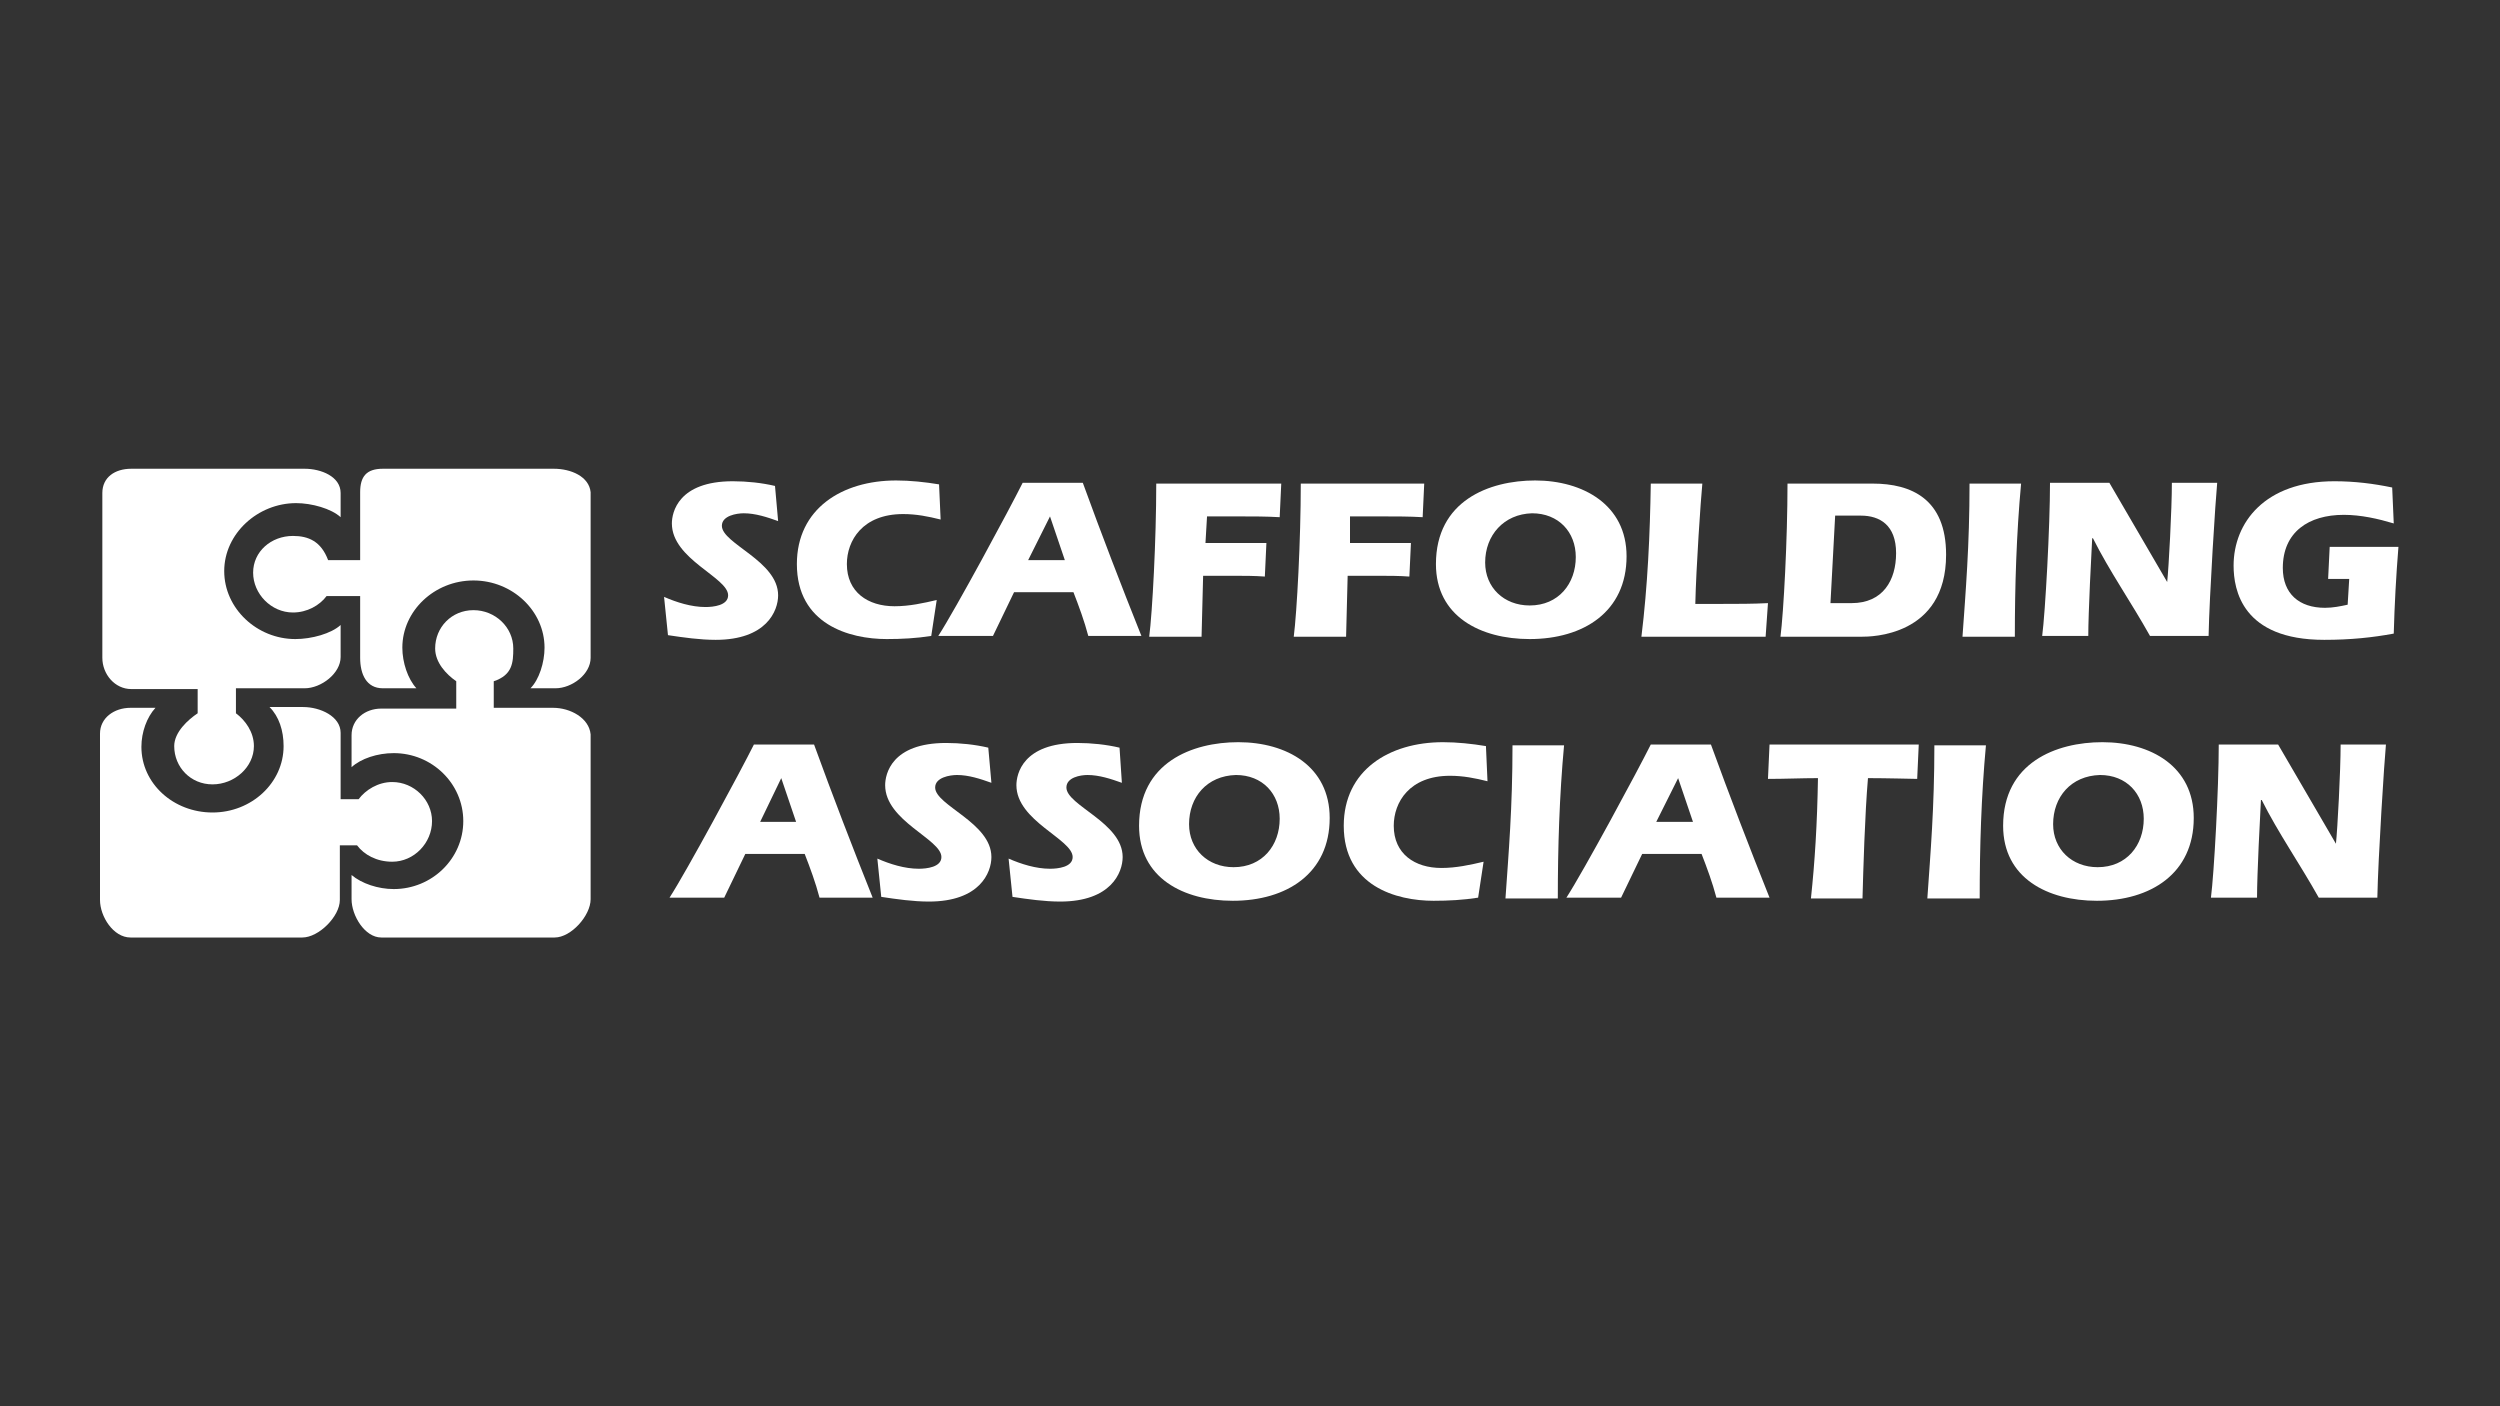 <?xml version="1.0" encoding="utf-8"?>
<!-- Generator: Adobe Illustrator 22.1.0, SVG Export Plug-In . SVG Version: 6.00 Build 0)  -->
<svg version="1.1" id="Layer_1" xmlns="http://www.w3.org/2000/svg" xmlns:xlink="http://www.w3.org/1999/xlink" x="0px" y="0px"
	 viewBox="0 0 320 180" style="enable-background:new 0 0 320 180;" xml:space="preserve">
<rect x="0" y="0" width="320" height="180" fill="#333333" stroke="none"/>
<style type="text/css">
	.st0{fill:#FFFFFF;}
</style>
<g>
	<path class="st0" d="M99.6,66.7c-1.4-0.5-2.9-1-4.4-1c-0.9,0-2.8,0.3-2.8,1.6c0,2.3,7.2,4.5,7.2,8.9c0,2-1.5,5.7-8,5.7
		c-2,0-4.1-0.3-6.1-0.6l-0.5-4.9c1.6,0.7,3.5,1.3,5.3,1.3c1,0,2.9-0.2,2.9-1.5c0-2.3-7.2-4.6-7.2-9.2c0-1.4,0.8-5.4,7.8-5.4
		c1.8,0,3.7,0.2,5.4,0.6L99.6,66.7z"/>
	<path class="st0" d="M119.2,81.4c-1.9,0.3-3.8,0.4-5.7,0.4c-4.8,0-11.5-1.9-11.5-9.6c0-7.1,5.8-10.7,12.7-10.7
		c1.8,0,3.7,0.2,5.5,0.5l0.2,4.5c-1.6-0.4-3.1-0.7-4.8-0.7c-5.2,0-7.2,3.4-7.2,6.4c0,3.6,2.7,5.4,6.1,5.4c1.9,0,3.7-0.4,5.4-0.8
		L119.2,81.4z"/>
	<path class="st0" d="M136.3,71.7l-1.9-5.6l-2.8,5.6H136.3z M129.8,75.8l-2.7,5.6h-7c2.2-3.4,9.1-16.2,10.8-19.6h7.7
		c2.4,6.6,4.9,13.1,7.5,19.6h-6.8c-0.5-1.9-1.2-3.8-1.9-5.6H129.8z"/>
	<path class="st0" d="M154.3,69.5h7.8l-0.2,4.3c-1.3-0.1-2.7-0.1-4-0.1h-3.9l-0.2,7.8h-6.7c0.4-3.1,0.9-12.4,0.9-19.6H164l-0.2,4.3
		c-1.7-0.1-3.4-0.1-5.1-0.1h-4.2L154.3,69.5z"/>
	<path class="st0" d="M172.8,69.5h7.8l-0.2,4.3c-1.3-0.1-2.7-0.1-4-0.1h-3.9l-0.2,7.8h-6.7c0.4-3.1,0.9-12.4,0.9-19.6h15.8l-0.2,4.3
		c-1.7-0.1-3.4-0.1-5.1-0.1h-4.2L172.8,69.5z"/>
	<path class="st0" d="M190.1,72c0,3.2,2.4,5.5,5.7,5.5c3.7,0,5.9-2.8,5.9-6.2c0-3.2-2.2-5.6-5.6-5.6C192.5,65.8,190.1,68.5,190.1,72
		 M208.2,71.2c0,7.1-5.5,10.6-12.4,10.6c-6.3,0-12-2.9-12-9.6c0-8.1,6.8-10.7,12.7-10.7C202.6,61.5,208.2,64.6,208.2,71.2"/>
	<path class="st0" d="M210.1,81.5c0.8-6.5,1.1-13.1,1.2-19.6h6.6c-0.2,2-0.8,10.8-0.9,15.4h3.4c2,0,3.9,0,5.9-0.1l-0.3,4.3H210.1z"
		/>
	<path class="st0" d="M234.3,77.2h2.7c4,0,5.7-2.9,5.7-6.4c0-3.6-2.1-4.8-4.5-4.8h-3.3L234.3,77.2z M227.9,81.5
		c0.4-3.1,0.9-12.5,0.9-19.6h10.9c5,0,9.4,2,9.4,9.1c0,10.5-9.7,10.5-10.8,10.5H227.9z"/>
	<path class="st0" d="M251.2,81.5c0.4-5.8,0.9-11.6,0.9-19.6h6.6c-0.6,6.5-0.8,13.1-0.8,19.6H251.2z"/>
	<path class="st0" d="M277.4,74.5L277.4,74.5c0.2-1.9,0.6-9.3,0.6-12.7h5.8c-0.2,2-1,14.5-1.1,19.6h-7.5c-2.4-4.3-5.2-8.3-7.3-12.5
		h-0.1c-0.1,1.8-0.5,9.5-0.5,12.5h-5.9c0.4-3.1,1-14,1-19.6h7.6L277.4,74.5z"/>
	<path class="st0" d="M300.7,74.1H298l0.2-4.1h8.8c-0.3,3.7-0.5,7.4-0.6,11.1c-2.7,0.5-5.5,0.8-8.9,0.8c-10.5,0-11.6-6.4-11.6-9.5
		c0-5.5,4-10.8,12.9-10.8c2.6,0,5,0.3,7.4,0.8l0.2,4.6c-2-0.6-4.2-1.1-6.4-1.1c-4.5,0-7.8,2.2-7.8,6.8c0,3.3,2.1,5.1,5.4,5.1
		c1,0,2-0.2,2.9-0.4L300.7,74.1z"/>
	<path class="st0" d="M101.9,105.2l-1.9-5.6l-2.7,5.6H101.9z M95.4,109.3l-2.7,5.6h-7c2.2-3.4,9.1-16.2,10.8-19.6h7.7
		c2.4,6.6,4.9,13.1,7.5,19.6h-6.8c-0.5-1.9-1.2-3.8-1.9-5.6H95.4z"/>
	<path class="st0" d="M126.9,100.2c-1.4-0.5-2.9-1-4.4-1c-0.9,0-2.8,0.3-2.8,1.6c0,2.3,7.2,4.5,7.2,8.9c0,2-1.5,5.7-8,5.7
		c-2,0-4.1-0.3-6.1-0.6l-0.5-4.9c1.6,0.7,3.5,1.3,5.3,1.3c1,0,2.9-0.2,2.9-1.5c0-2.3-7.2-4.6-7.2-9.2c0-1.4,0.8-5.4,7.8-5.4
		c1.8,0,3.7,0.2,5.4,0.6L126.9,100.2z"/>
	<path class="st0" d="M143.6,100.2c-1.4-0.5-2.9-1-4.4-1c-0.9,0-2.7,0.3-2.7,1.6c0,2.3,7.2,4.5,7.2,8.9c0,2-1.5,5.7-8,5.7
		c-2,0-4.1-0.3-6.1-0.6l-0.5-4.9c1.6,0.7,3.5,1.3,5.3,1.3c1,0,2.9-0.2,2.9-1.5c0-2.3-7.2-4.6-7.2-9.2c0-1.4,0.8-5.4,7.8-5.4
		c1.8,0,3.7,0.2,5.4,0.6L143.6,100.2z"/>
	<path class="st0" d="M152.2,105.5c0,3.2,2.4,5.5,5.7,5.5c3.7,0,5.9-2.8,5.9-6.2c0-3.2-2.2-5.6-5.6-5.6
		C154.5,99.3,152.2,102,152.2,105.5 M170.2,104.7c0,7.1-5.5,10.6-12.4,10.6c-6.3,0-12-2.9-12-9.6c0-8.1,6.8-10.7,12.7-10.7
		C164.7,95,170.2,98.1,170.2,104.7"/>
	<path class="st0" d="M189.2,114.9c-1.9,0.3-3.8,0.4-5.7,0.4c-4.8,0-11.5-1.9-11.5-9.6c0-7.1,5.8-10.7,12.7-10.7
		c1.8,0,3.7,0.2,5.5,0.5l0.2,4.5c-1.6-0.4-3.1-0.7-4.8-0.7c-5.2,0-7.2,3.4-7.2,6.4c0,3.6,2.7,5.4,6.1,5.4c1.9,0,3.7-0.4,5.4-0.8
		L189.2,114.9z"/>
	<path class="st0" d="M192.7,115c0.4-5.8,0.9-11.6,0.9-19.6h6.6c-0.6,6.5-0.8,13.1-0.8,19.6H192.7z"/>
	<path class="st0" d="M216.7,105.2l-1.9-5.6l-2.8,5.6H216.7z M210.2,109.3l-2.7,5.6h-7c2.2-3.4,9.1-16.2,10.8-19.6h7.7
		c2.4,6.6,4.9,13.1,7.5,19.6h-6.8c-0.5-1.9-1.2-3.8-1.9-5.6H210.2z"/>
	<path class="st0" d="M245.6,95.3l-0.2,4.4c-0.2,0-4-0.1-6.3-0.1c-0.4,4.7-0.6,11.7-0.7,15.4h-6.6c0.5-4.7,0.8-9.5,0.9-15.4
		c-2.1,0-4.2,0.1-6.4,0.1l0.2-4.4H245.6z"/>
	<path class="st0" d="M246.7,115c0.4-5.8,0.9-11.6,0.9-19.6h6.6c-0.6,6.5-0.8,13.1-0.8,19.6H246.7z"/>
	<path class="st0" d="M262.8,105.5c0,3.2,2.4,5.5,5.7,5.5c3.7,0,5.9-2.8,5.9-6.2c0-3.2-2.2-5.6-5.6-5.6
		C265.1,99.3,262.8,102,262.8,105.5 M280.8,104.7c0,7.1-5.5,10.6-12.4,10.6c-6.3,0-12-2.9-12-9.6c0-8.1,6.8-10.7,12.7-10.7
		C275.3,95,280.8,98.1,280.8,104.7"/>
	<path class="st0" d="M299,108L299,108c0.2-1.9,0.6-9.3,0.6-12.7h5.8c-0.2,2-1,14.5-1.1,19.6h-7.5c-2.4-4.3-5.2-8.3-7.3-12.5h-0.1
		c-0.1,1.8-0.5,9.5-0.5,12.5h-5.9c0.4-3.1,1-14,1-19.6h7.6L299,108z"/>
	<path class="st0" d="M16.8,88.2h8.5v3.1c-1.2,0.8-3,2.4-3,4.2c0,2.7,2.1,4.9,4.9,4.9s5.3-2.2,5.3-4.9c0-1.8-1.1-3.3-2.3-4.2v-3.2
		H39c2.1,0,4.6-1.9,4.6-4v-4.1c-1.2,1.1-3.7,1.8-5.8,1.8c-4.9,0-9.1-3.9-9.1-8.7c0-4.8,4.3-8.7,9.2-8.7c2,0,4.5,0.7,5.7,1.8v-3.1
		c0-2.1-2.5-3.1-4.6-3.1H16.8c-2.1,0-3.7,1.1-3.7,3.1v21.1C13.1,86.3,14.7,88.2,16.8,88.2"/>
	<path class="st0" d="M70.8,90.6h-7.6v-3.4c2.4-0.8,2.5-2.4,2.5-4.2c0-2.7-2.3-4.9-5.1-4.9c-2.8,0-4.9,2.2-4.9,4.9
		c0,1.8,1.4,3.3,2.7,4.2v3.5h-9.6c-2.1,0-3.8,1.4-3.8,3.4v4.1c1.2-1.1,3.3-1.8,5.4-1.8c4.9,0,8.9,3.9,8.9,8.7c0,4.8-4,8.7-8.9,8.7
		c-2,0-4.1-0.7-5.4-1.8v3.1c0,2.1,1.7,4.9,3.8,4.9h22.2c2.1,0,4.6-2.8,4.6-4.9V94C75.4,91.9,73,90.6,70.8,90.6"/>
	<path class="st0" d="M70.9,60H49c-2.1,0-2.9,1-2.9,3v8.7h-4.1c-0.9-2.4-2.5-3.1-4.5-3.1c-2.8,0-5.1,2-5.1,4.7s2.3,5.1,5.1,5.1
		c1.8,0,3.4-0.9,4.3-2.1h4.3v7.9c0,2.1,0.8,3.9,2.9,3.9h4.3c-1.1-1.2-1.8-3.3-1.8-5.2c0-4.7,4.1-8.6,9.1-8.6c5,0,9.1,3.9,9.1,8.6
		c0,1.9-0.7,4.1-1.8,5.2h3.2c2.1,0,4.5-1.8,4.5-3.9V63C75.4,61,73.1,60,70.9,60"/>
	<path class="st0" d="M45.7,108.2c0.9,1.2,2.5,2.1,4.5,2.1c2.8,0,5.1-2.4,5.1-5.2c0-2.7-2.3-5-5.1-5c-1.8,0-3.4,1-4.3,2.2h-2.3v-8.5
		c0-2.1-2.6-3.3-4.8-3.3h-4.3c1.2,1.2,1.8,3,1.8,5c0,4.7-4.1,8.5-9.1,8.5c-5,0-9.1-3.7-9.1-8.4c0-1.9,0.7-3.8,1.8-5h-3.2
		c-2.1,0-3.9,1.3-3.9,3.3v21.3c0,2.1,1.7,4.8,3.9,4.8h22c2.1,0,4.8-2.7,4.8-4.8v-7H45.7z"/>
</g>
</svg>
